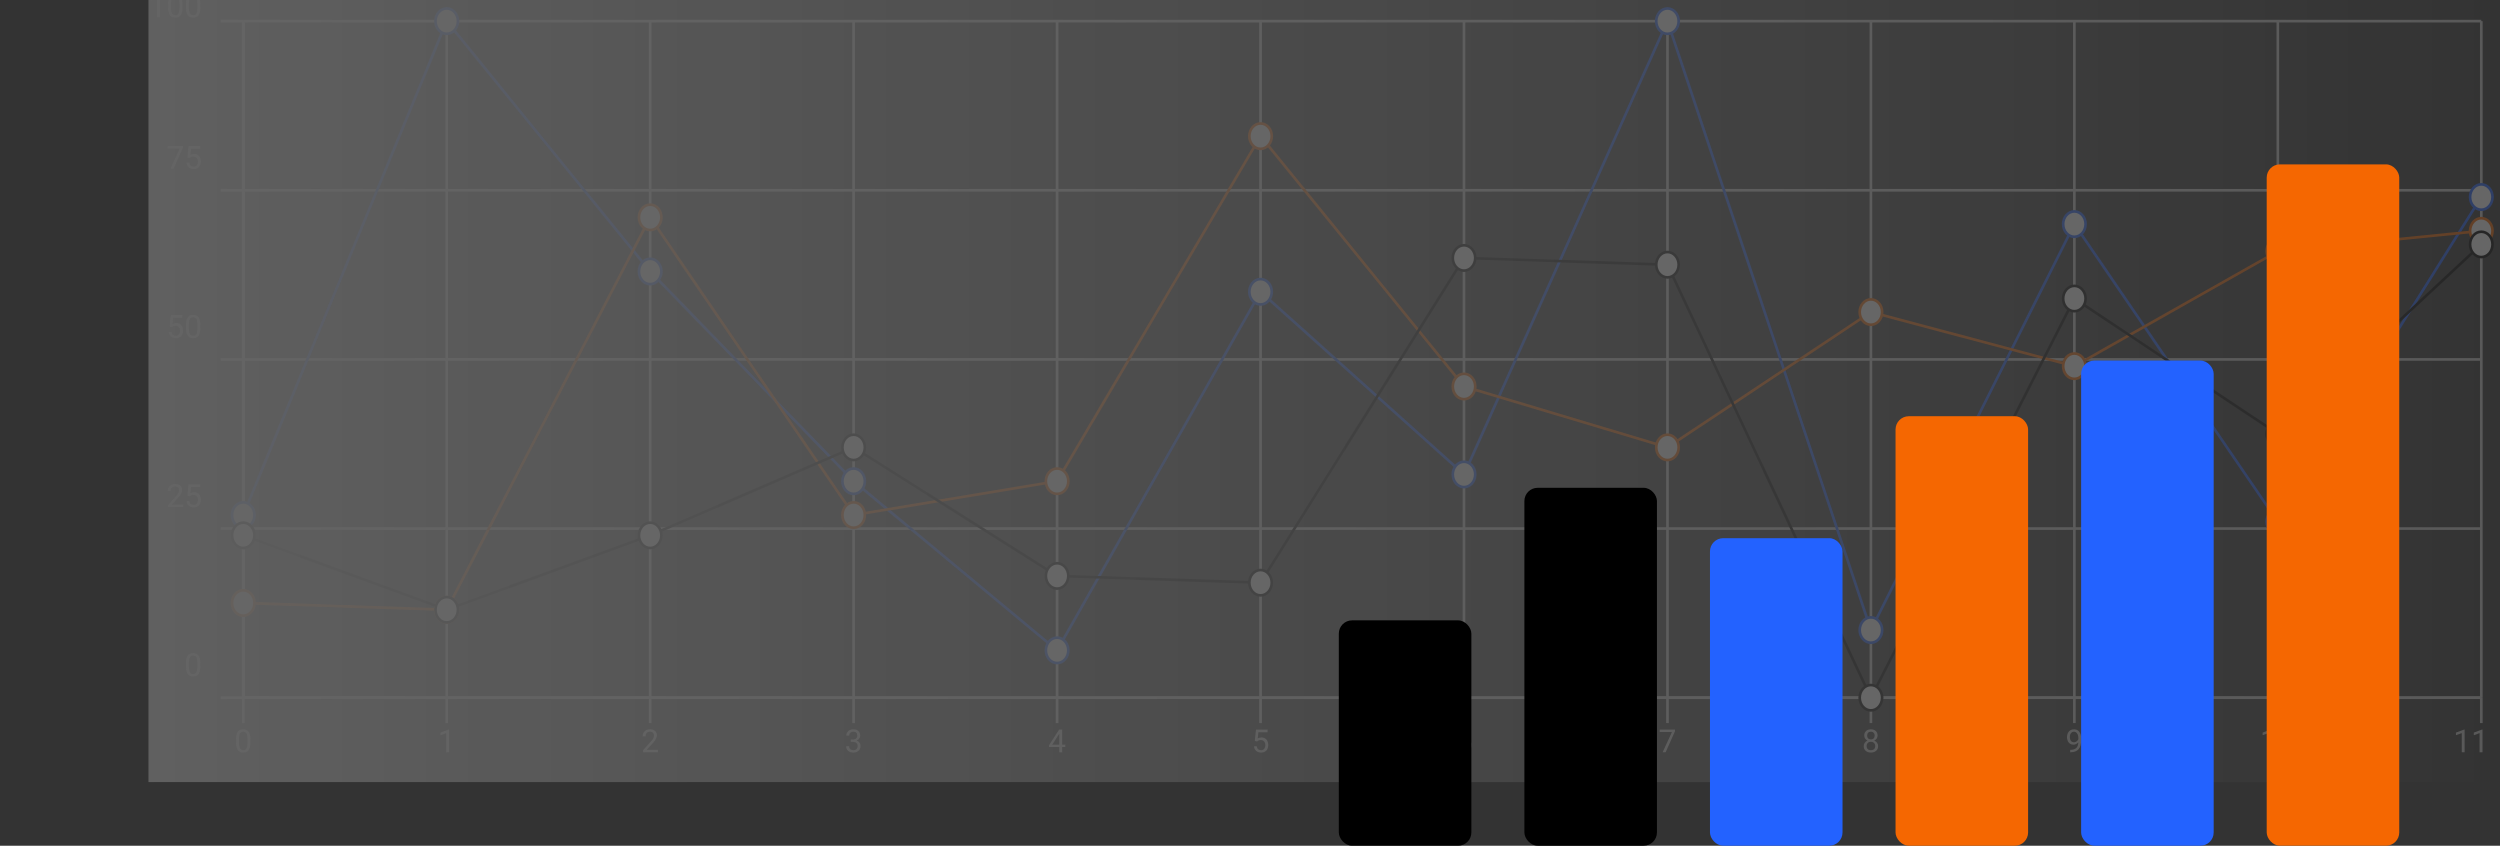<?xml version="1.0" encoding="UTF-8"?> <svg xmlns="http://www.w3.org/2000/svg" width="943" height="319" viewBox="0 0 943 319" fill="none"><rect x="0" y="0" width="943" height="319" fill="#333333" stroke="none"/> <g opacity="0.25" clip-path="url(#clip0)"> <path d="M91.759 263.175H935.942" stroke="#CCCCCC"></path> <path d="M91.759 272.745V263.175" stroke="#CCCCCC"></path> <path d="M94.448 280.106C94.448 281.376 94.232 282.319 93.798 282.937C93.365 283.554 92.687 283.862 91.765 283.862C90.855 283.862 90.181 283.562 89.743 282.96C89.306 282.354 89.079 281.452 89.064 280.253V278.806C89.064 277.552 89.281 276.62 89.714 276.011C90.148 275.401 90.827 275.097 91.753 275.097C92.671 275.097 93.347 275.392 93.781 275.981C94.214 276.567 94.437 277.474 94.448 278.7V280.106ZM93.365 278.624C93.365 277.706 93.236 277.038 92.978 276.62C92.72 276.198 92.312 275.987 91.753 275.987C91.198 275.987 90.794 276.196 90.54 276.614C90.286 277.032 90.156 277.675 90.148 278.542V280.276C90.148 281.198 90.281 281.88 90.546 282.321C90.816 282.759 91.222 282.978 91.765 282.978C92.3 282.978 92.697 282.771 92.954 282.356C93.216 281.942 93.353 281.29 93.365 280.399V278.624Z" fill="#CCCCCC"></path> <path d="M168.503 272.745V263.175" stroke="#CCCCCC"></path> <path d="M169.405 283.745H168.315V276.521L166.13 277.323V276.339L169.235 275.173H169.405V283.745Z" fill="#CCCCCC"></path> <path d="M245.247 272.745V263.175" stroke="#CCCCCC"></path> <path d="M248.176 283.745H242.587V282.966L245.54 279.685C245.977 279.188 246.278 278.786 246.442 278.478C246.61 278.165 246.694 277.843 246.694 277.511C246.694 277.065 246.559 276.7 246.29 276.415C246.02 276.13 245.661 275.987 245.212 275.987C244.673 275.987 244.253 276.142 243.952 276.45C243.655 276.755 243.507 277.181 243.507 277.728H242.423C242.423 276.942 242.675 276.308 243.178 275.823C243.686 275.339 244.364 275.097 245.212 275.097C246.005 275.097 246.632 275.306 247.092 275.724C247.553 276.138 247.784 276.69 247.784 277.382C247.784 278.222 247.249 279.222 246.178 280.382L243.893 282.86H248.176V283.745Z" fill="#CCCCCC"></path> <path d="M321.991 272.745V263.175" stroke="#CCCCCC"></path> <path d="M320.907 278.952H321.721C322.233 278.944 322.635 278.81 322.928 278.548C323.221 278.286 323.368 277.933 323.368 277.487C323.368 276.487 322.869 275.987 321.873 275.987C321.405 275.987 321.03 276.122 320.748 276.392C320.471 276.657 320.332 277.011 320.332 277.452H319.248C319.248 276.776 319.494 276.216 319.987 275.771C320.483 275.321 321.112 275.097 321.873 275.097C322.678 275.097 323.309 275.31 323.766 275.735C324.223 276.161 324.452 276.753 324.452 277.511C324.452 277.882 324.33 278.241 324.088 278.589C323.85 278.937 323.524 279.196 323.11 279.368C323.578 279.517 323.94 279.763 324.194 280.106C324.452 280.45 324.58 280.87 324.58 281.366C324.58 282.132 324.33 282.739 323.83 283.188C323.33 283.638 322.68 283.862 321.879 283.862C321.078 283.862 320.426 283.646 319.922 283.212C319.422 282.778 319.172 282.206 319.172 281.495H320.262C320.262 281.944 320.409 282.304 320.702 282.573C320.994 282.843 321.387 282.978 321.879 282.978C322.403 282.978 322.803 282.841 323.08 282.567C323.358 282.294 323.496 281.901 323.496 281.39C323.496 280.894 323.344 280.513 323.039 280.247C322.735 279.981 322.295 279.845 321.721 279.837H320.907V278.952Z" fill="#CCCCCC"></path> <path d="M398.734 272.745V263.175" stroke="#CCCCCC"></path> <path d="M400.651 280.88H401.834V281.765H400.651V283.745H399.561V281.765H395.676V281.126L399.496 275.214H400.651V280.88ZM396.906 280.88H399.561V276.696L399.432 276.931L396.906 280.88Z" fill="#CCCCCC"></path> <path d="M475.478 272.745V263.175" stroke="#CCCCCC"></path> <path d="M473.316 279.468L473.75 275.214H478.121V276.216H474.67L474.412 278.542C474.83 278.296 475.305 278.173 475.836 278.173C476.613 278.173 477.23 278.431 477.687 278.946C478.144 279.458 478.373 280.151 478.373 281.026C478.373 281.905 478.135 282.599 477.658 283.106C477.185 283.61 476.523 283.862 475.672 283.862C474.918 283.862 474.303 283.653 473.826 283.235C473.349 282.817 473.078 282.239 473.012 281.501H474.037C474.103 281.989 474.277 282.358 474.558 282.608C474.84 282.854 475.211 282.978 475.672 282.978C476.176 282.978 476.57 282.806 476.855 282.462C477.144 282.118 477.289 281.644 477.289 281.038C477.289 280.468 477.133 280.011 476.82 279.667C476.512 279.319 476.099 279.146 475.584 279.146C475.111 279.146 474.74 279.249 474.471 279.456L474.183 279.69L473.316 279.468Z" fill="#CCCCCC"></path> <path d="M552.222 272.745V263.175" stroke="#CCCCCC"></path> <path d="M553.816 275.208V276.128H553.617C552.773 276.144 552.101 276.394 551.601 276.878C551.101 277.362 550.812 278.044 550.734 278.923C551.183 278.407 551.796 278.149 552.574 278.149C553.316 278.149 553.908 278.411 554.349 278.935C554.795 279.458 555.017 280.134 555.017 280.962C555.017 281.841 554.777 282.544 554.296 283.071C553.82 283.599 553.179 283.862 552.375 283.862C551.558 283.862 550.896 283.55 550.388 282.925C549.88 282.296 549.627 281.487 549.627 280.499V280.083C549.627 278.513 549.961 277.313 550.629 276.485C551.3 275.653 552.298 275.228 553.623 275.208H553.816ZM552.392 279.052C552.021 279.052 551.679 279.163 551.367 279.386C551.054 279.608 550.837 279.888 550.716 280.224V280.622C550.716 281.325 550.875 281.892 551.191 282.321C551.507 282.751 551.902 282.966 552.375 282.966C552.863 282.966 553.246 282.786 553.523 282.427C553.804 282.067 553.945 281.597 553.945 281.015C553.945 280.429 553.802 279.956 553.517 279.597C553.236 279.233 552.861 279.052 552.392 279.052Z" fill="#CCCCCC"></path> <path d="M628.966 272.745V263.175" stroke="#CCCCCC"></path> <path d="M631.814 275.823L628.281 283.745H627.144L630.665 276.104H626.048V275.214H631.814V275.823Z" fill="#CCCCCC"></path> <path d="M705.71 272.745V263.175" stroke="#CCCCCC"></path> <path d="M708.224 277.44C708.224 277.866 708.11 278.245 707.884 278.577C707.661 278.909 707.358 279.169 706.976 279.356C707.421 279.548 707.772 279.827 708.03 280.194C708.292 280.562 708.423 280.978 708.423 281.442C708.423 282.181 708.173 282.769 707.673 283.206C707.177 283.644 706.522 283.862 705.71 283.862C704.89 283.862 704.231 283.644 703.735 283.206C703.243 282.765 702.997 282.177 702.997 281.442C702.997 280.981 703.122 280.565 703.372 280.194C703.626 279.823 703.976 279.542 704.421 279.351C704.042 279.163 703.743 278.903 703.524 278.571C703.306 278.239 703.196 277.862 703.196 277.44C703.196 276.722 703.427 276.151 703.888 275.729C704.349 275.308 704.956 275.097 705.71 275.097C706.46 275.097 707.065 275.308 707.526 275.729C707.991 276.151 708.224 276.722 708.224 277.44ZM707.339 281.419C707.339 280.942 707.186 280.554 706.882 280.253C706.581 279.952 706.186 279.802 705.698 279.802C705.21 279.802 704.817 279.95 704.52 280.247C704.228 280.544 704.081 280.935 704.081 281.419C704.081 281.903 704.224 282.284 704.509 282.562C704.798 282.839 705.198 282.978 705.71 282.978C706.218 282.978 706.616 282.839 706.905 282.562C707.194 282.28 707.339 281.899 707.339 281.419ZM705.71 275.987C705.284 275.987 704.938 276.12 704.673 276.386C704.411 276.647 704.28 277.005 704.28 277.458C704.28 277.892 704.409 278.243 704.667 278.513C704.929 278.778 705.276 278.911 705.71 278.911C706.144 278.911 706.489 278.778 706.747 278.513C707.009 278.243 707.14 277.892 707.14 277.458C707.14 277.024 707.005 276.671 706.735 276.397C706.466 276.124 706.124 275.987 705.71 275.987Z" fill="#CCCCCC"></path> <path d="M782.454 272.745V263.175" stroke="#CCCCCC"></path> <path d="M783.948 279.995C783.721 280.265 783.45 280.481 783.134 280.646C782.821 280.81 782.477 280.892 782.102 280.892C781.61 280.892 781.18 280.771 780.813 280.528C780.45 280.286 780.169 279.946 779.97 279.509C779.77 279.067 779.671 278.581 779.671 278.05C779.671 277.479 779.778 276.966 779.993 276.509C780.212 276.052 780.52 275.702 780.919 275.46C781.317 275.218 781.782 275.097 782.313 275.097C783.157 275.097 783.821 275.413 784.305 276.046C784.794 276.675 785.038 277.534 785.038 278.624V278.94C785.038 280.601 784.71 281.813 784.054 282.579C783.397 283.341 782.407 283.731 781.083 283.751H780.872V282.837H781.1C781.995 282.821 782.682 282.589 783.163 282.14C783.643 281.687 783.905 280.972 783.948 279.995ZM782.278 279.995C782.641 279.995 782.975 279.884 783.28 279.661C783.589 279.438 783.813 279.163 783.954 278.835V278.401C783.954 277.69 783.8 277.112 783.491 276.667C783.182 276.222 782.792 275.999 782.319 275.999C781.843 275.999 781.46 276.183 781.171 276.55C780.882 276.913 780.737 277.394 780.737 277.991C780.737 278.573 780.876 279.054 781.153 279.433C781.434 279.808 781.809 279.995 782.278 279.995Z" fill="#CCCCCC"></path> <path d="M859.198 272.745V263.175" stroke="#CCCCCC"></path> <path d="M856.731 283.745H855.641V276.521L853.456 277.323V276.339L856.561 275.173H856.731V283.745ZM865.256 280.106C865.256 281.376 865.04 282.319 864.606 282.937C864.172 283.554 863.495 283.862 862.573 283.862C861.663 283.862 860.989 283.562 860.551 282.96C860.114 282.354 859.887 281.452 859.872 280.253V278.806C859.872 277.552 860.088 276.62 860.522 276.011C860.956 275.401 861.635 275.097 862.561 275.097C863.479 275.097 864.155 275.392 864.588 275.981C865.022 276.567 865.245 277.474 865.256 278.7V280.106ZM864.172 278.624C864.172 277.706 864.044 277.038 863.786 276.62C863.528 276.198 863.12 275.987 862.561 275.987C862.006 275.987 861.602 276.196 861.348 276.614C861.094 277.032 860.963 277.675 860.956 278.542V280.276C860.956 281.198 861.088 281.88 861.354 282.321C861.624 282.759 862.03 282.978 862.573 282.978C863.108 282.978 863.504 282.771 863.762 282.356C864.024 281.942 864.161 281.29 864.172 280.399V278.624Z" fill="#CCCCCC"></path> <path d="M935.942 272.745V263.175" stroke="#CCCCCC"></path> <path d="M929.655 283.745H928.565V276.521L926.379 277.323V276.339L929.485 275.173H929.655V283.745ZM936.393 283.745H935.303V276.521L933.117 277.323V276.339L936.223 275.173H936.393V283.745Z" fill="#CCCCCC"></path> <path d="M91.759 7.975V263.175" stroke="#CCCCCC"></path> <path d="M83.289 263.175H91.759" stroke="#CCCCCC"></path> <path d="M75.551 251.396C75.551 252.666 75.334 253.609 74.9 254.226C74.467 254.844 73.789 255.152 72.867 255.152C71.957 255.152 71.283 254.851 70.846 254.25C70.408 253.644 70.182 252.742 70.166 251.543V250.096C70.166 248.842 70.383 247.91 70.817 247.301C71.25 246.691 71.93 246.387 72.856 246.387C73.773 246.387 74.449 246.682 74.883 247.271C75.317 247.857 75.539 248.764 75.551 249.99V251.396ZM74.467 249.914C74.467 248.996 74.338 248.328 74.08 247.91C73.822 247.488 73.414 247.277 72.856 247.277C72.301 247.277 71.897 247.486 71.643 247.904C71.389 248.322 71.258 248.965 71.25 249.832V251.566C71.25 252.488 71.383 253.17 71.648 253.611C71.918 254.049 72.324 254.267 72.867 254.267C73.402 254.267 73.799 254.06 74.057 253.646C74.318 253.232 74.455 252.58 74.467 251.689V249.914Z" fill="#CCCCCC"></path> <path d="M83.289 199.375H91.759" stroke="#CCCCCC"></path> <path d="M69.053 191.235H63.463V190.456L66.416 187.175C66.854 186.678 67.154 186.276 67.318 185.968C67.486 185.655 67.57 185.333 67.57 185.001C67.57 184.555 67.436 184.19 67.166 183.905C66.897 183.62 66.537 183.477 66.088 183.477C65.549 183.477 65.129 183.632 64.828 183.94C64.531 184.245 64.383 184.671 64.383 185.218H63.299C63.299 184.432 63.551 183.798 64.055 183.313C64.562 182.829 65.24 182.587 66.088 182.587C66.881 182.587 67.508 182.796 67.969 183.214C68.43 183.628 68.66 184.18 68.66 184.872C68.66 185.712 68.125 186.712 67.055 187.872L64.77 190.35H69.053V191.235ZM70.699 186.958L71.133 182.704H75.504V183.706H72.053L71.795 186.032C72.213 185.786 72.688 185.663 73.219 185.663C73.996 185.663 74.613 185.921 75.07 186.436C75.527 186.948 75.756 187.641 75.756 188.516C75.756 189.395 75.518 190.089 75.041 190.596C74.568 191.1 73.906 191.352 73.055 191.352C72.301 191.352 71.686 191.143 71.209 190.725C70.733 190.307 70.461 189.729 70.395 188.991H71.42C71.486 189.479 71.66 189.848 71.941 190.098C72.223 190.344 72.594 190.468 73.055 190.468C73.559 190.468 73.953 190.296 74.238 189.952C74.527 189.608 74.672 189.134 74.672 188.528C74.672 187.958 74.516 187.501 74.203 187.157C73.895 186.809 73.483 186.635 72.967 186.635C72.494 186.635 72.123 186.739 71.854 186.946L71.566 187.18L70.699 186.958Z" fill="#CCCCCC"></path> <path d="M83.289 135.575H91.759" stroke="#CCCCCC"></path> <path d="M63.961 123.158L64.395 118.904H68.766V119.906H65.314L65.057 122.232C65.475 121.986 65.949 121.863 66.481 121.863C67.258 121.863 67.875 122.121 68.332 122.636C68.789 123.148 69.018 123.841 69.018 124.716C69.018 125.595 68.779 126.289 68.303 126.796C67.83 127.3 67.168 127.552 66.316 127.552C65.562 127.552 64.947 127.343 64.471 126.925C63.994 126.507 63.723 125.929 63.656 125.191H64.682C64.748 125.679 64.922 126.048 65.203 126.298C65.484 126.544 65.856 126.667 66.316 126.667C66.82 126.667 67.215 126.496 67.5 126.152C67.789 125.808 67.934 125.333 67.934 124.728C67.934 124.158 67.777 123.701 67.465 123.357C67.156 123.009 66.744 122.835 66.229 122.835C65.756 122.835 65.385 122.939 65.115 123.146L64.828 123.38L63.961 123.158ZM75.551 123.796C75.551 125.066 75.334 126.009 74.9 126.626C74.467 127.244 73.789 127.552 72.867 127.552C71.957 127.552 71.283 127.251 70.846 126.65C70.408 126.044 70.182 125.142 70.166 123.943V122.496C70.166 121.242 70.383 120.31 70.816 119.701C71.25 119.091 71.93 118.787 72.856 118.787C73.773 118.787 74.449 119.082 74.883 119.671C75.316 120.257 75.539 121.164 75.551 122.39V123.796ZM74.467 122.314C74.467 121.396 74.338 120.728 74.08 120.31C73.822 119.888 73.414 119.677 72.856 119.677C72.301 119.677 71.897 119.886 71.643 120.304C71.389 120.722 71.258 121.365 71.25 122.232V123.966C71.25 124.888 71.383 125.57 71.648 126.011C71.918 126.449 72.324 126.667 72.867 126.667C73.402 126.667 73.799 126.46 74.057 126.046C74.318 125.632 74.455 124.98 74.467 124.089V122.314Z" fill="#CCCCCC"></path> <path d="M83.289 71.775H91.759" stroke="#CCCCCC"></path> <path d="M68.971 55.713L65.438 63.635H64.301L67.822 55.994H63.205V55.104H68.971V55.713ZM70.699 59.358L71.133 55.104H75.504V56.106H72.053L71.795 58.432C72.213 58.186 72.688 58.063 73.219 58.063C73.996 58.063 74.613 58.321 75.07 58.836C75.527 59.348 75.756 60.041 75.756 60.916C75.756 61.795 75.518 62.489 75.041 62.996C74.568 63.5 73.906 63.752 73.055 63.752C72.301 63.752 71.686 63.543 71.209 63.125C70.733 62.707 70.461 62.129 70.395 61.391H71.42C71.486 61.879 71.66 62.248 71.941 62.498C72.223 62.744 72.594 62.867 73.055 62.867C73.559 62.867 73.953 62.696 74.238 62.352C74.527 62.008 74.672 61.533 74.672 60.928C74.672 60.358 74.516 59.901 74.203 59.557C73.895 59.209 73.483 59.035 72.967 59.035C72.494 59.035 72.123 59.139 71.854 59.346L71.566 59.58L70.699 59.358Z" fill="#CCCCCC"></path> <path d="M83.289 7.975H91.759" stroke="#CCCCCC"></path> <path d="M60.287 6.534H59.197V-0.691L57.012 0.112V-0.872L60.117 -2.038H60.287V6.534ZM68.812 2.895C68.812 4.165 68.596 5.108 68.162 5.725C67.728 6.343 67.051 6.651 66.129 6.651C65.219 6.651 64.545 6.35 64.108 5.749C63.67 5.143 63.443 4.241 63.428 3.042V1.595C63.428 0.341 63.645 -0.591 64.078 -1.2C64.512 -1.81 65.191 -2.114 66.117 -2.114C67.035 -2.114 67.711 -1.819 68.145 -1.23C68.578 -0.644 68.801 0.263 68.812 1.489V2.895ZM67.728 1.413C67.728 0.495 67.6 -0.173 67.342 -0.591C67.084 -1.013 66.676 -1.224 66.117 -1.224C65.562 -1.224 65.158 -1.015 64.904 -0.597C64.65 -0.179 64.52 0.464 64.512 1.331V3.065C64.512 3.987 64.645 4.669 64.91 5.11C65.18 5.548 65.586 5.766 66.129 5.766C66.664 5.766 67.061 5.559 67.318 5.145C67.58 4.731 67.717 4.079 67.728 3.188V1.413ZM75.551 2.895C75.551 4.165 75.334 5.108 74.9 5.725C74.467 6.343 73.789 6.651 72.867 6.651C71.957 6.651 71.283 6.35 70.846 5.749C70.408 5.143 70.182 4.241 70.166 3.042V1.595C70.166 0.341 70.383 -0.591 70.816 -1.2C71.25 -1.81 71.93 -2.114 72.856 -2.114C73.773 -2.114 74.449 -1.819 74.883 -1.23C75.316 -0.644 75.539 0.263 75.551 1.489V2.895ZM74.467 1.413C74.467 0.495 74.338 -0.173 74.08 -0.591C73.822 -1.013 73.414 -1.224 72.856 -1.224C72.301 -1.224 71.897 -1.015 71.643 -0.597C71.389 -0.179 71.258 0.464 71.25 1.331V3.065C71.25 3.987 71.383 4.669 71.648 5.11C71.918 5.548 72.324 5.766 72.867 5.766C73.402 5.766 73.799 5.559 74.057 5.145C74.318 4.731 74.455 4.079 74.467 3.188V1.413Z" fill="#CCCCCC"></path> <path d="M91.759 263.175H935.942" stroke="#CCCCCC"></path> <path d="M91.759 199.375H935.942" stroke="#CCCCCC"></path> <path d="M91.759 135.575H935.942" stroke="#CCCCCC"></path> <path d="M91.759 71.775H935.942" stroke="#CCCCCC"></path> <path d="M91.759 7.975H935.942" stroke="#CCCCCC"></path> <path d="M91.759 7.975V263.175" stroke="#CCCCCC"></path> <path d="M168.503 7.975V263.175" stroke="#CCCCCC"></path> <path d="M245.247 7.975V263.175" stroke="#CCCCCC"></path> <path d="M321.991 7.975V263.175" stroke="#CCCCCC"></path> <path d="M398.734 7.975V263.175" stroke="#CCCCCC"></path> <path d="M475.478 7.975V263.175" stroke="#CCCCCC"></path> <path d="M552.222 7.975V263.175" stroke="#CCCCCC"></path> <path d="M628.966 7.975V263.175" stroke="#CCCCCC"></path> <path d="M705.71 7.975V263.175" stroke="#CCCCCC"></path> <path d="M782.454 7.975V263.175" stroke="#CCCCCC"></path> <path d="M859.198 7.975V263.175" stroke="#CCCCCC"></path> <path d="M935.942 7.975V263.175" stroke="#CCCCCC"></path> <path d="M91.759 194.271L168.503 7.975L245.247 102.399L321.991 181.511L398.735 245.311L475.478 110.055L552.222 178.959L628.966 7.975L705.71 237.655L782.454 84.535L859.198 196.823L935.942 74.327" stroke="#2362FF"></path> <path d="M91.759 199.056C94.098 199.056 95.994 196.914 95.994 194.271C95.994 191.628 94.098 189.486 91.759 189.486C89.42 189.486 87.524 191.628 87.524 194.271C87.524 196.914 89.42 199.056 91.759 199.056Z" fill="white" stroke="#2362FF"></path> <path d="M168.503 12.76C170.842 12.76 172.738 10.618 172.738 7.975C172.738 5.332 170.842 3.19 168.503 3.19C166.164 3.19 164.268 5.332 164.268 7.975C164.268 10.618 166.164 12.76 168.503 12.76Z" fill="white" stroke="#2362FF"></path> <path d="M245.247 107.184C247.586 107.184 249.482 105.042 249.482 102.399C249.482 99.756 247.586 97.614 245.247 97.614C242.908 97.614 241.012 99.756 241.012 102.399C241.012 105.042 242.908 107.184 245.247 107.184Z" fill="white" stroke="#2362FF"></path> <path d="M321.991 186.296C324.33 186.296 326.226 184.154 326.226 181.511C326.226 178.868 324.33 176.726 321.991 176.726C319.652 176.726 317.756 178.868 317.756 181.511C317.756 184.154 319.652 186.296 321.991 186.296Z" fill="white" stroke="#2362FF"></path> <path d="M398.734 250.096C401.073 250.096 402.97 247.954 402.97 245.311C402.97 242.668 401.073 240.526 398.734 240.526C396.396 240.526 394.499 242.668 394.499 245.311C394.499 247.954 396.396 250.096 398.734 250.096Z" fill="white" stroke="#2362FF"></path> <path d="M475.478 114.84C477.817 114.84 479.713 112.698 479.713 110.055C479.713 107.412 477.817 105.27 475.478 105.27C473.139 105.27 471.243 107.412 471.243 110.055C471.243 112.698 473.139 114.84 475.478 114.84Z" fill="white" stroke="#2362FF"></path> <path d="M552.222 183.744C554.561 183.744 556.457 181.602 556.457 178.959C556.457 176.316 554.561 174.174 552.222 174.174C549.883 174.174 547.987 176.316 547.987 178.959C547.987 181.602 549.883 183.744 552.222 183.744Z" fill="white" stroke="#2362FF"></path> <path d="M628.966 12.76C631.305 12.76 633.201 10.618 633.201 7.975C633.201 5.332 631.305 3.19 628.966 3.19C626.627 3.19 624.731 5.332 624.731 7.975C624.731 10.618 626.627 12.76 628.966 12.76Z" fill="white" stroke="#2362FF"></path> <path d="M705.71 242.44C708.049 242.44 709.945 240.298 709.945 237.655C709.945 235.012 708.049 232.87 705.71 232.87C703.371 232.87 701.475 235.012 701.475 237.655C701.475 240.298 703.371 242.44 705.71 242.44Z" fill="white" stroke="#2362FF"></path> <path d="M782.454 89.32C784.793 89.32 786.689 87.178 786.689 84.535C786.689 81.892 784.793 79.75 782.454 79.75C780.115 79.75 778.219 81.892 778.219 84.535C778.219 87.178 780.115 89.32 782.454 89.32Z" fill="white" stroke="#2362FF"></path> <path d="M859.198 201.608C861.537 201.608 863.433 199.466 863.433 196.823C863.433 194.18 861.537 192.038 859.198 192.038C856.859 192.038 854.963 194.18 854.963 196.823C854.963 199.466 856.859 201.608 859.198 201.608Z" fill="white" stroke="#2362FF"></path> <path d="M935.942 79.112C938.281 79.112 940.177 76.97 940.177 74.327C940.177 71.684 938.281 69.542 935.942 69.542C933.603 69.542 931.707 71.684 931.707 74.327C931.707 76.97 933.603 79.112 935.942 79.112Z" fill="white" stroke="#2362FF"></path> <path d="M91.759 227.447L168.503 229.999L245.247 81.983L321.991 194.271L398.735 181.511L475.478 51.359L552.222 145.783L628.966 168.751L705.71 117.711L782.454 138.127L859.198 94.743L935.942 87.087" stroke="#F56701"></path> <path d="M91.759 232.232C94.098 232.232 95.994 230.09 95.994 227.447C95.994 224.804 94.098 222.662 91.759 222.662C89.42 222.662 87.524 224.804 87.524 227.447C87.524 230.09 89.42 232.232 91.759 232.232Z" fill="white" stroke="#F56701"></path> <path d="M168.503 234.784C170.842 234.784 172.738 232.642 172.738 229.999C172.738 227.356 170.842 225.214 168.503 225.214C166.164 225.214 164.268 227.356 164.268 229.999C164.268 232.642 166.164 234.784 168.503 234.784Z" fill="white" stroke="#F56701"></path> <path d="M245.247 86.768C247.586 86.768 249.482 84.626 249.482 81.983C249.482 79.34 247.586 77.198 245.247 77.198C242.908 77.198 241.012 79.34 241.012 81.983C241.012 84.626 242.908 86.768 245.247 86.768Z" fill="white" stroke="#F56701"></path> <path d="M321.991 199.056C324.33 199.056 326.226 196.914 326.226 194.271C326.226 191.628 324.33 189.486 321.991 189.486C319.652 189.486 317.756 191.628 317.756 194.271C317.756 196.914 319.652 199.056 321.991 199.056Z" fill="white" stroke="#F56701"></path> <path d="M398.734 186.296C401.073 186.296 402.97 184.154 402.97 181.511C402.97 178.868 401.073 176.726 398.734 176.726C396.396 176.726 394.499 178.868 394.499 181.511C394.499 184.154 396.396 186.296 398.734 186.296Z" fill="white" stroke="#F56701"></path> <path d="M475.478 56.144C477.817 56.144 479.713 54.002 479.713 51.359C479.713 48.716 477.817 46.574 475.478 46.574C473.139 46.574 471.243 48.716 471.243 51.359C471.243 54.002 473.139 56.144 475.478 56.144Z" fill="white" stroke="#F56701"></path> <path d="M552.222 150.568C554.561 150.568 556.457 148.426 556.457 145.783C556.457 143.14 554.561 140.998 552.222 140.998C549.883 140.998 547.987 143.14 547.987 145.783C547.987 148.426 549.883 150.568 552.222 150.568Z" fill="white" stroke="#F56701"></path> <path d="M628.966 173.536C631.305 173.536 633.201 171.394 633.201 168.751C633.201 166.108 631.305 163.966 628.966 163.966C626.627 163.966 624.731 166.108 624.731 168.751C624.731 171.394 626.627 173.536 628.966 173.536Z" fill="white" stroke="#F56701"></path> <path d="M705.71 122.496C708.049 122.496 709.945 120.354 709.945 117.711C709.945 115.068 708.049 112.926 705.71 112.926C703.371 112.926 701.475 115.068 701.475 117.711C701.475 120.354 703.371 122.496 705.71 122.496Z" fill="white" stroke="#F56701"></path> <path d="M782.454 142.912C784.793 142.912 786.689 140.77 786.689 138.127C786.689 135.484 784.793 133.342 782.454 133.342C780.115 133.342 778.219 135.484 778.219 138.127C778.219 140.77 780.115 142.912 782.454 142.912Z" fill="white" stroke="#F56701"></path> <path d="M859.198 99.528C861.537 99.528 863.433 97.386 863.433 94.743C863.433 92.1 861.537 89.958 859.198 89.958C856.859 89.958 854.963 92.1 854.963 94.743C854.963 97.386 856.859 99.528 859.198 99.528Z" fill="white" stroke="#F56701"></path> <path d="M935.942 91.872C938.281 91.872 940.177 89.73 940.177 87.087C940.177 84.444 938.281 82.302 935.942 82.302C933.603 82.302 931.707 84.444 931.707 87.087C931.707 89.73 933.603 91.872 935.942 91.872Z" fill="white" stroke="#F56701"></path> <path d="M91.759 201.927L168.503 229.999L245.247 201.927L321.991 168.751L398.735 217.239L475.478 219.791L552.222 97.295L628.966 99.847L705.71 263.175L782.454 112.607L859.198 163.647L935.942 92.191" stroke="black"></path> <path d="M91.759 206.712C94.098 206.712 95.994 204.57 95.994 201.927C95.994 199.284 94.098 197.142 91.759 197.142C89.42 197.142 87.524 199.284 87.524 201.927C87.524 204.57 89.42 206.712 91.759 206.712Z" fill="white" stroke="black"></path> <path d="M168.503 234.784C170.842 234.784 172.738 232.642 172.738 229.999C172.738 227.356 170.842 225.214 168.503 225.214C166.164 225.214 164.268 227.356 164.268 229.999C164.268 232.642 166.164 234.784 168.503 234.784Z" fill="white" stroke="black"></path> <path d="M245.247 206.712C247.586 206.712 249.482 204.57 249.482 201.927C249.482 199.284 247.586 197.142 245.247 197.142C242.908 197.142 241.012 199.284 241.012 201.927C241.012 204.57 242.908 206.712 245.247 206.712Z" fill="white" stroke="black"></path> <path d="M321.991 173.536C324.33 173.536 326.226 171.394 326.226 168.751C326.226 166.108 324.33 163.966 321.991 163.966C319.652 163.966 317.756 166.108 317.756 168.751C317.756 171.394 319.652 173.536 321.991 173.536Z" fill="white" stroke="black"></path> <path d="M398.734 222.024C401.073 222.024 402.97 219.882 402.97 217.239C402.97 214.596 401.073 212.454 398.734 212.454C396.396 212.454 394.499 214.596 394.499 217.239C394.499 219.882 396.396 222.024 398.734 222.024Z" fill="white" stroke="black"></path> <path d="M475.478 224.576C477.817 224.576 479.713 222.434 479.713 219.791C479.713 217.148 477.817 215.006 475.478 215.006C473.139 215.006 471.243 217.148 471.243 219.791C471.243 222.434 473.139 224.576 475.478 224.576Z" fill="white" stroke="black"></path> <path d="M552.222 102.08C554.561 102.08 556.457 99.938 556.457 97.295C556.457 94.652 554.561 92.51 552.222 92.51C549.883 92.51 547.987 94.652 547.987 97.295C547.987 99.938 549.883 102.08 552.222 102.08Z" fill="white" stroke="black"></path> <path d="M628.966 104.632C631.305 104.632 633.201 102.49 633.201 99.847C633.201 97.204 631.305 95.062 628.966 95.062C626.627 95.062 624.731 97.204 624.731 99.847C624.731 102.49 626.627 104.632 628.966 104.632Z" fill="white" stroke="black"></path> <path d="M705.71 267.96C708.049 267.96 709.945 265.818 709.945 263.175C709.945 260.532 708.049 258.39 705.71 258.39C703.371 258.39 701.475 260.532 701.475 263.175C701.475 265.818 703.371 267.96 705.71 267.96Z" fill="white" stroke="black"></path> <path d="M782.454 117.392C784.793 117.392 786.689 115.25 786.689 112.607C786.689 109.964 784.793 107.822 782.454 107.822C780.115 107.822 778.219 109.964 778.219 112.607C778.219 115.25 780.115 117.392 782.454 117.392Z" fill="white" stroke="black"></path> <path d="M859.198 168.432C861.537 168.432 863.433 166.29 863.433 163.647C863.433 161.004 861.537 158.862 859.198 158.862C856.859 158.862 854.963 161.004 854.963 163.647C854.963 166.29 856.859 168.432 859.198 168.432Z" fill="white" stroke="black"></path> <path d="M935.942 96.976C938.281 96.976 940.177 94.834 940.177 92.191C940.177 89.548 938.281 87.406 935.942 87.406C933.603 87.406 931.707 89.548 931.707 92.191C931.707 94.834 933.603 96.976 935.942 96.976Z" fill="white" stroke="black"></path> <rect x="56" width="883" height="295" fill="url(#paint0_linear)"></rect> </g> <rect x="505" y="234" width="50" height="85" rx="5" fill="black"></rect> <rect x="575" y="184" width="50" height="135" rx="5" fill="black"></rect> <rect x="645" y="203" width="50" height="116" rx="5" fill="#2362FF"></rect> <rect x="715" y="157" width="50" height="162" rx="5" fill="#F56701"></rect> <rect x="785" y="136" width="50" height="183" rx="5" fill="#2362FF"></rect> <rect x="855" y="62" width="50" height="257" rx="5" fill="#F56701"></rect> <defs> <linearGradient id="paint0_linear" x1="-66.028" y1="147.075" x2="939" y2="147.075" gradientUnits="userSpaceOnUse"> <stop stop-color="white"></stop> <stop offset="1" stop-color="white" stop-opacity="0"></stop> </linearGradient> <clipPath id="clip0"> <rect width="943" height="319" fill="white"></rect> </clipPath> </defs> </svg> 